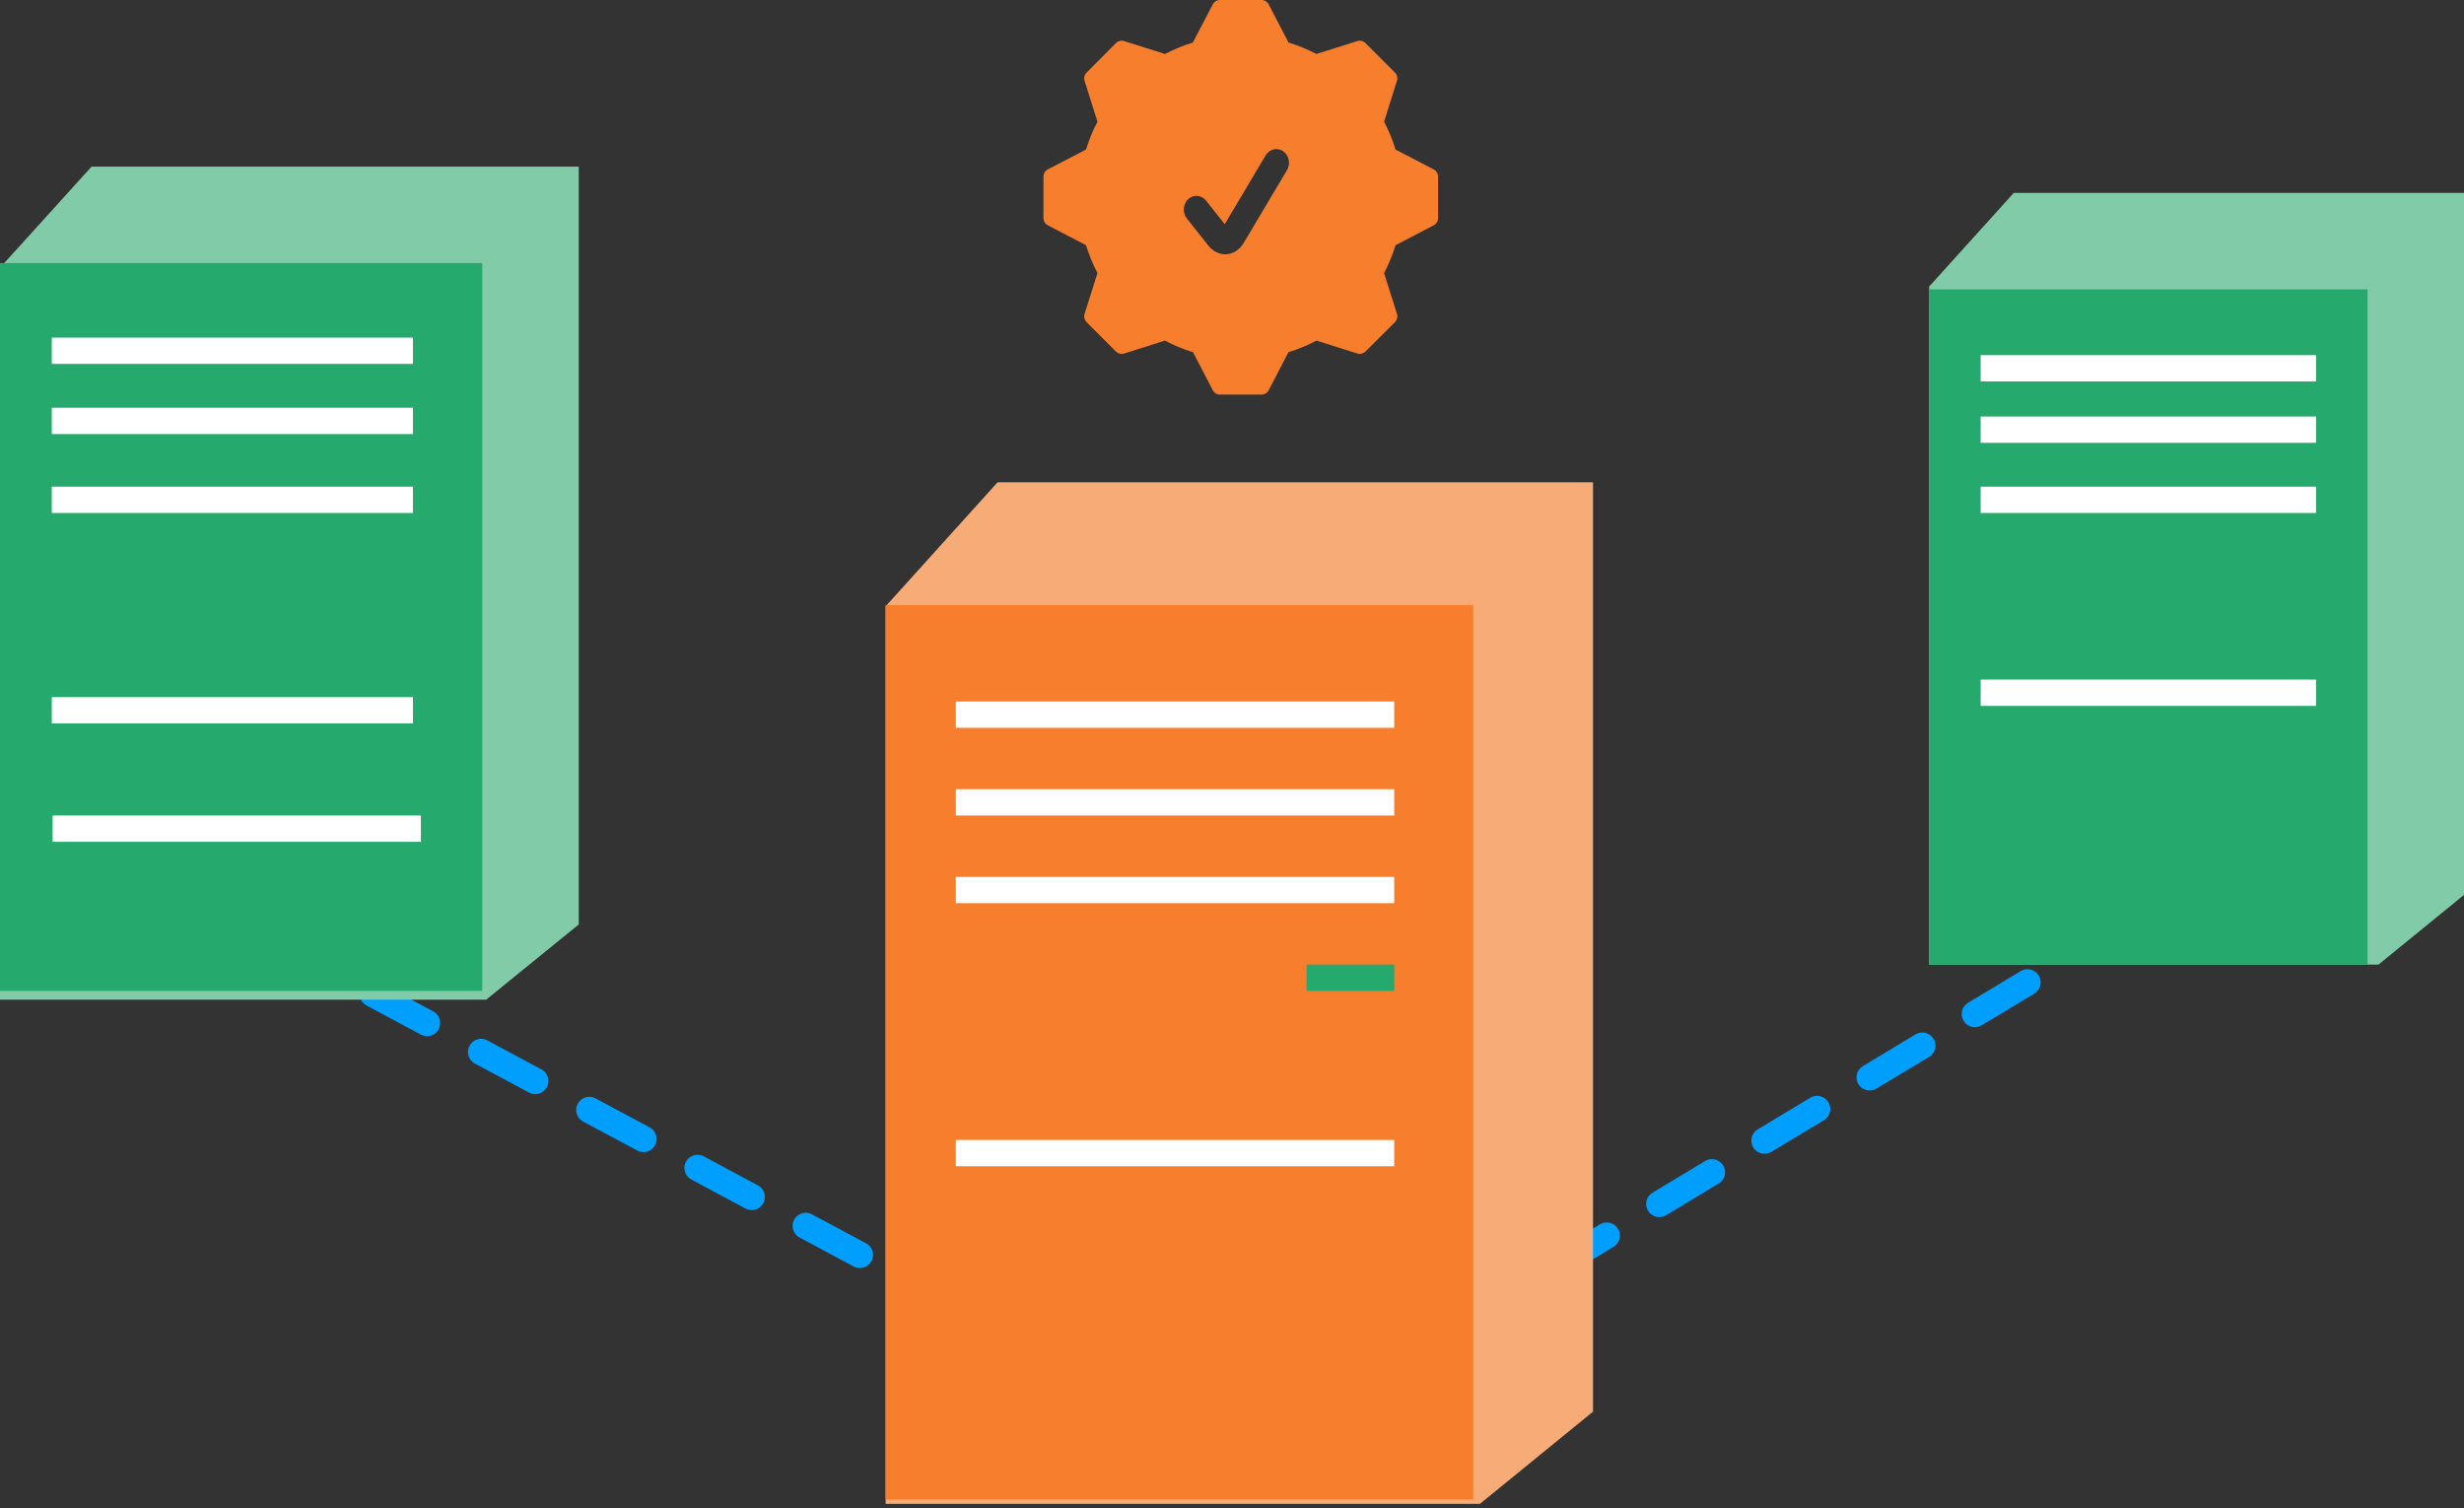 <?xml version="1.0" encoding="UTF-8"?>
<svg width="281px" height="172px" viewBox="0 0 281 172" version="1.1" xmlns="http://www.w3.org/2000/svg" xmlns:xlink="http://www.w3.org/1999/xlink">
    <rect x="0" y="0" width="281" height="172" fill="#333333" stroke="none"/>
    <!-- Generator: Sketch 48.1 (47250) - http://www.bohemiancoding.com/sketch -->
    <title>web-first</title>
    <desc>Created with Sketch.</desc>
    <defs/>
    <g id="Lösungen" stroke="none" stroke-width="1" fill="none" fill-rule="evenodd" transform="translate(-810, -450)">
        <g id="web-first" transform="translate(810, 450)">
            <polyline id="Path-3" stroke="#009FFD" stroke-width="3" stroke-linecap="round" stroke-linejoin="round" stroke-dasharray="7" points="30.189 106.745 141.183 166.213 248.621 101.558"/>
            <g id="Server" transform="translate(0, 19)">
                <polygon id="Path-4-Copy" fill="#82CBA9" points="66 0 10.445 0 0 11.532 0 95 55.45 95 66 86.426"/>
                <rect id="Rectangle-2" fill="#26A96C" x="0" y="11" width="55" height="83"/>
                <path d="M45.594,21 L7.406,21" id="Line" stroke="#FFFFFF" stroke-width="3" stroke-linecap="square"/>
                <path d="M45.594,29 L7.406,29" id="Line-Copy" stroke="#FFFFFF" stroke-width="3" stroke-linecap="square"/>
                <path d="M45.594,38 L7.406,38" id="Line-Copy-2" stroke="#FFFFFF" stroke-width="3" stroke-linecap="square"/>
                <path d="M46.562,46 L40.438,46" id="Line-Copy-5" stroke="#26A96C" stroke-width="3" stroke-linecap="square"/>
                <path d="M45.594,62 L7.406,62" id="Line-Copy-3" stroke="#FFFFFF" stroke-width="3" stroke-linecap="square"/>
            </g>
            <g id="Server-Copy" transform="translate(101, 55)">
                <polygon id="Path-4-Copy" fill="#F7AC78" points="80.669 0 12.767 0 0 14.142 0 116.501 67.774 116.501 80.669 105.986"/>
                <rect id="Rectangle-2" fill="#F67E2C" x="0" y="14" width="67" height="102"/>
                <path d="M56.5,26.5 L9.5,26.5" id="Line" stroke="#FFFFFF" stroke-width="3" stroke-linecap="square"/>
                <path d="M56.5,36.5 L9.5,36.5" id="Line-Copy" stroke="#FFFFFF" stroke-width="3" stroke-linecap="square"/>
                <path d="M56.5,46.5 L9.5,46.5" id="Line-Copy-2" stroke="#FFFFFF" stroke-width="3" stroke-linecap="square"/>
                <path d="M56.5,56.5 L49.5,56.5" id="Line-Copy-5" stroke="#26A96C" stroke-width="3" stroke-linecap="square"/>
                <path d="M56.5,76.5 L9.5,76.5" id="Line-Copy-3" stroke="#FFFFFF" stroke-width="3" stroke-linecap="square"/>
            </g>
            <g id="Server-Copy-2" transform="translate(220, 22)">
                <polygon id="Path-4-Copy" fill="#82CBA9" points="61 0 9.654 0 0 10.682 0 88 51.249 88 61 80.057"/>
                <rect id="Rectangle-2" fill="#26A96C" x="0" y="11" width="50" height="77"/>
                <path d="M42.625,20 L7.375,20" id="Line" stroke="#FFFFFF" stroke-width="3" stroke-linecap="square"/>
                <path d="M42.625,27 L7.375,27" id="Line-Copy" stroke="#FFFFFF" stroke-width="3" stroke-linecap="square"/>
                <path d="M42.625,35 L7.375,35" id="Line-Copy-2" stroke="#FFFFFF" stroke-width="3" stroke-linecap="square"/>
                <path d="M42.625,42 L37.375,42" id="Line-Copy-5" stroke="#26A96C" stroke-width="3" stroke-linecap="square"/>
                <path d="M42.625,57 L7.375,57" id="Line-Copy-3" stroke="#FFFFFF" stroke-width="3" stroke-linecap="square"/>
            </g>
            <path d="M163.514,19.323 L159.149,17.055 C158.816,15.957 158.375,14.886 157.844,13.878 L159.32,9.189 C159.419,8.874 159.329,8.523 159.095,8.289 L155.711,4.905 C155.477,4.671 155.126,4.581 154.811,4.68 L150.122,6.156 C149.114,5.625 148.043,5.184 146.945,4.851 L144.677,0.486 C144.524,0.189 144.209,0 143.876,0 L139.106,0 C138.773,0 138.467,0.189 138.314,0.486 L136.037,4.851 C134.939,5.184 133.877,5.625 132.86,6.156 L128.18,4.68 C127.856,4.581 127.505,4.671 127.271,4.905 L123.905,8.289 C123.671,8.523 123.581,8.874 123.68,9.189 L125.156,13.878 C124.625,14.886 124.184,15.957 123.851,17.055 L119.486,19.323 C119.189,19.476 119,19.791 119,20.124 L119,24.894 C119,25.227 119.189,25.533 119.486,25.686 L123.851,27.963 C124.184,29.052 124.625,30.123 125.156,31.14 L123.68,35.82 C123.581,36.144 123.671,36.486 123.905,36.729 L127.271,40.095 C127.514,40.329 127.856,40.419 128.18,40.32 L132.851,38.844 C133.868,39.384 134.948,39.825 136.055,40.167 L138.314,44.514 C138.467,44.811 138.773,45 139.106,45 L143.876,45 C144.209,45 144.524,44.811 144.677,44.514 L146.936,40.167 C148.043,39.825 149.114,39.384 150.14,38.844 L154.811,40.32 C155.126,40.419 155.477,40.329 155.711,40.095 L159.095,36.729 C159.329,36.486 159.419,36.144 159.32,35.82 L157.844,31.14 C158.375,30.123 158.816,29.052 159.149,27.963 L163.514,25.686 C163.811,25.533 164,25.227 164,24.894 L164,20.124 C164,19.791 163.811,19.476 163.514,19.323 Z M141.505,32 C136.261,32 132,27.739 132,22.495 C132,17.261 136.261,13 141.505,13 C146.739,13 151,17.261 151,22.495 C151,27.739 146.739,32 141.505,32 Z" id="Shape" fill="#F67E2C" fill-rule="nonzero" transform="translate(141.5, 22.5) rotate(-360) translate(-141.5, -22.5) "/>
            <path d="M141.5,9 C134.044,9 128,15.043 128,22.499 C128,29.958 134.044,36 141.5,36 C148.956,36 155,29.958 155,22.499 C155,15.043 148.956,9 141.5,9 Z M146.77,19.404 L141.833,27.702 C141.379,28.464 140.671,28.935 139.89,28.993 C139.835,28.998 139.781,29 139.727,29 C139.003,29 138.309,28.642 137.801,28.002 L135.348,24.911 C134.829,24.256 134.899,23.271 135.504,22.711 C136.11,22.15 137.022,22.225 137.541,22.879 L139.671,25.564 L144.34,17.717 C144.772,16.992 145.665,16.782 146.336,17.248 C147.007,17.714 147.202,18.679 146.77,19.404 Z" id="Shape" fill="#F67E2C" fill-rule="nonzero"/>
            <path d="M46.5,94.5 L7.5,94.5" id="Line-Copy-4" stroke="#FFFFFF" stroke-width="3" stroke-linecap="square"/>
        </g>
    </g>
</svg>